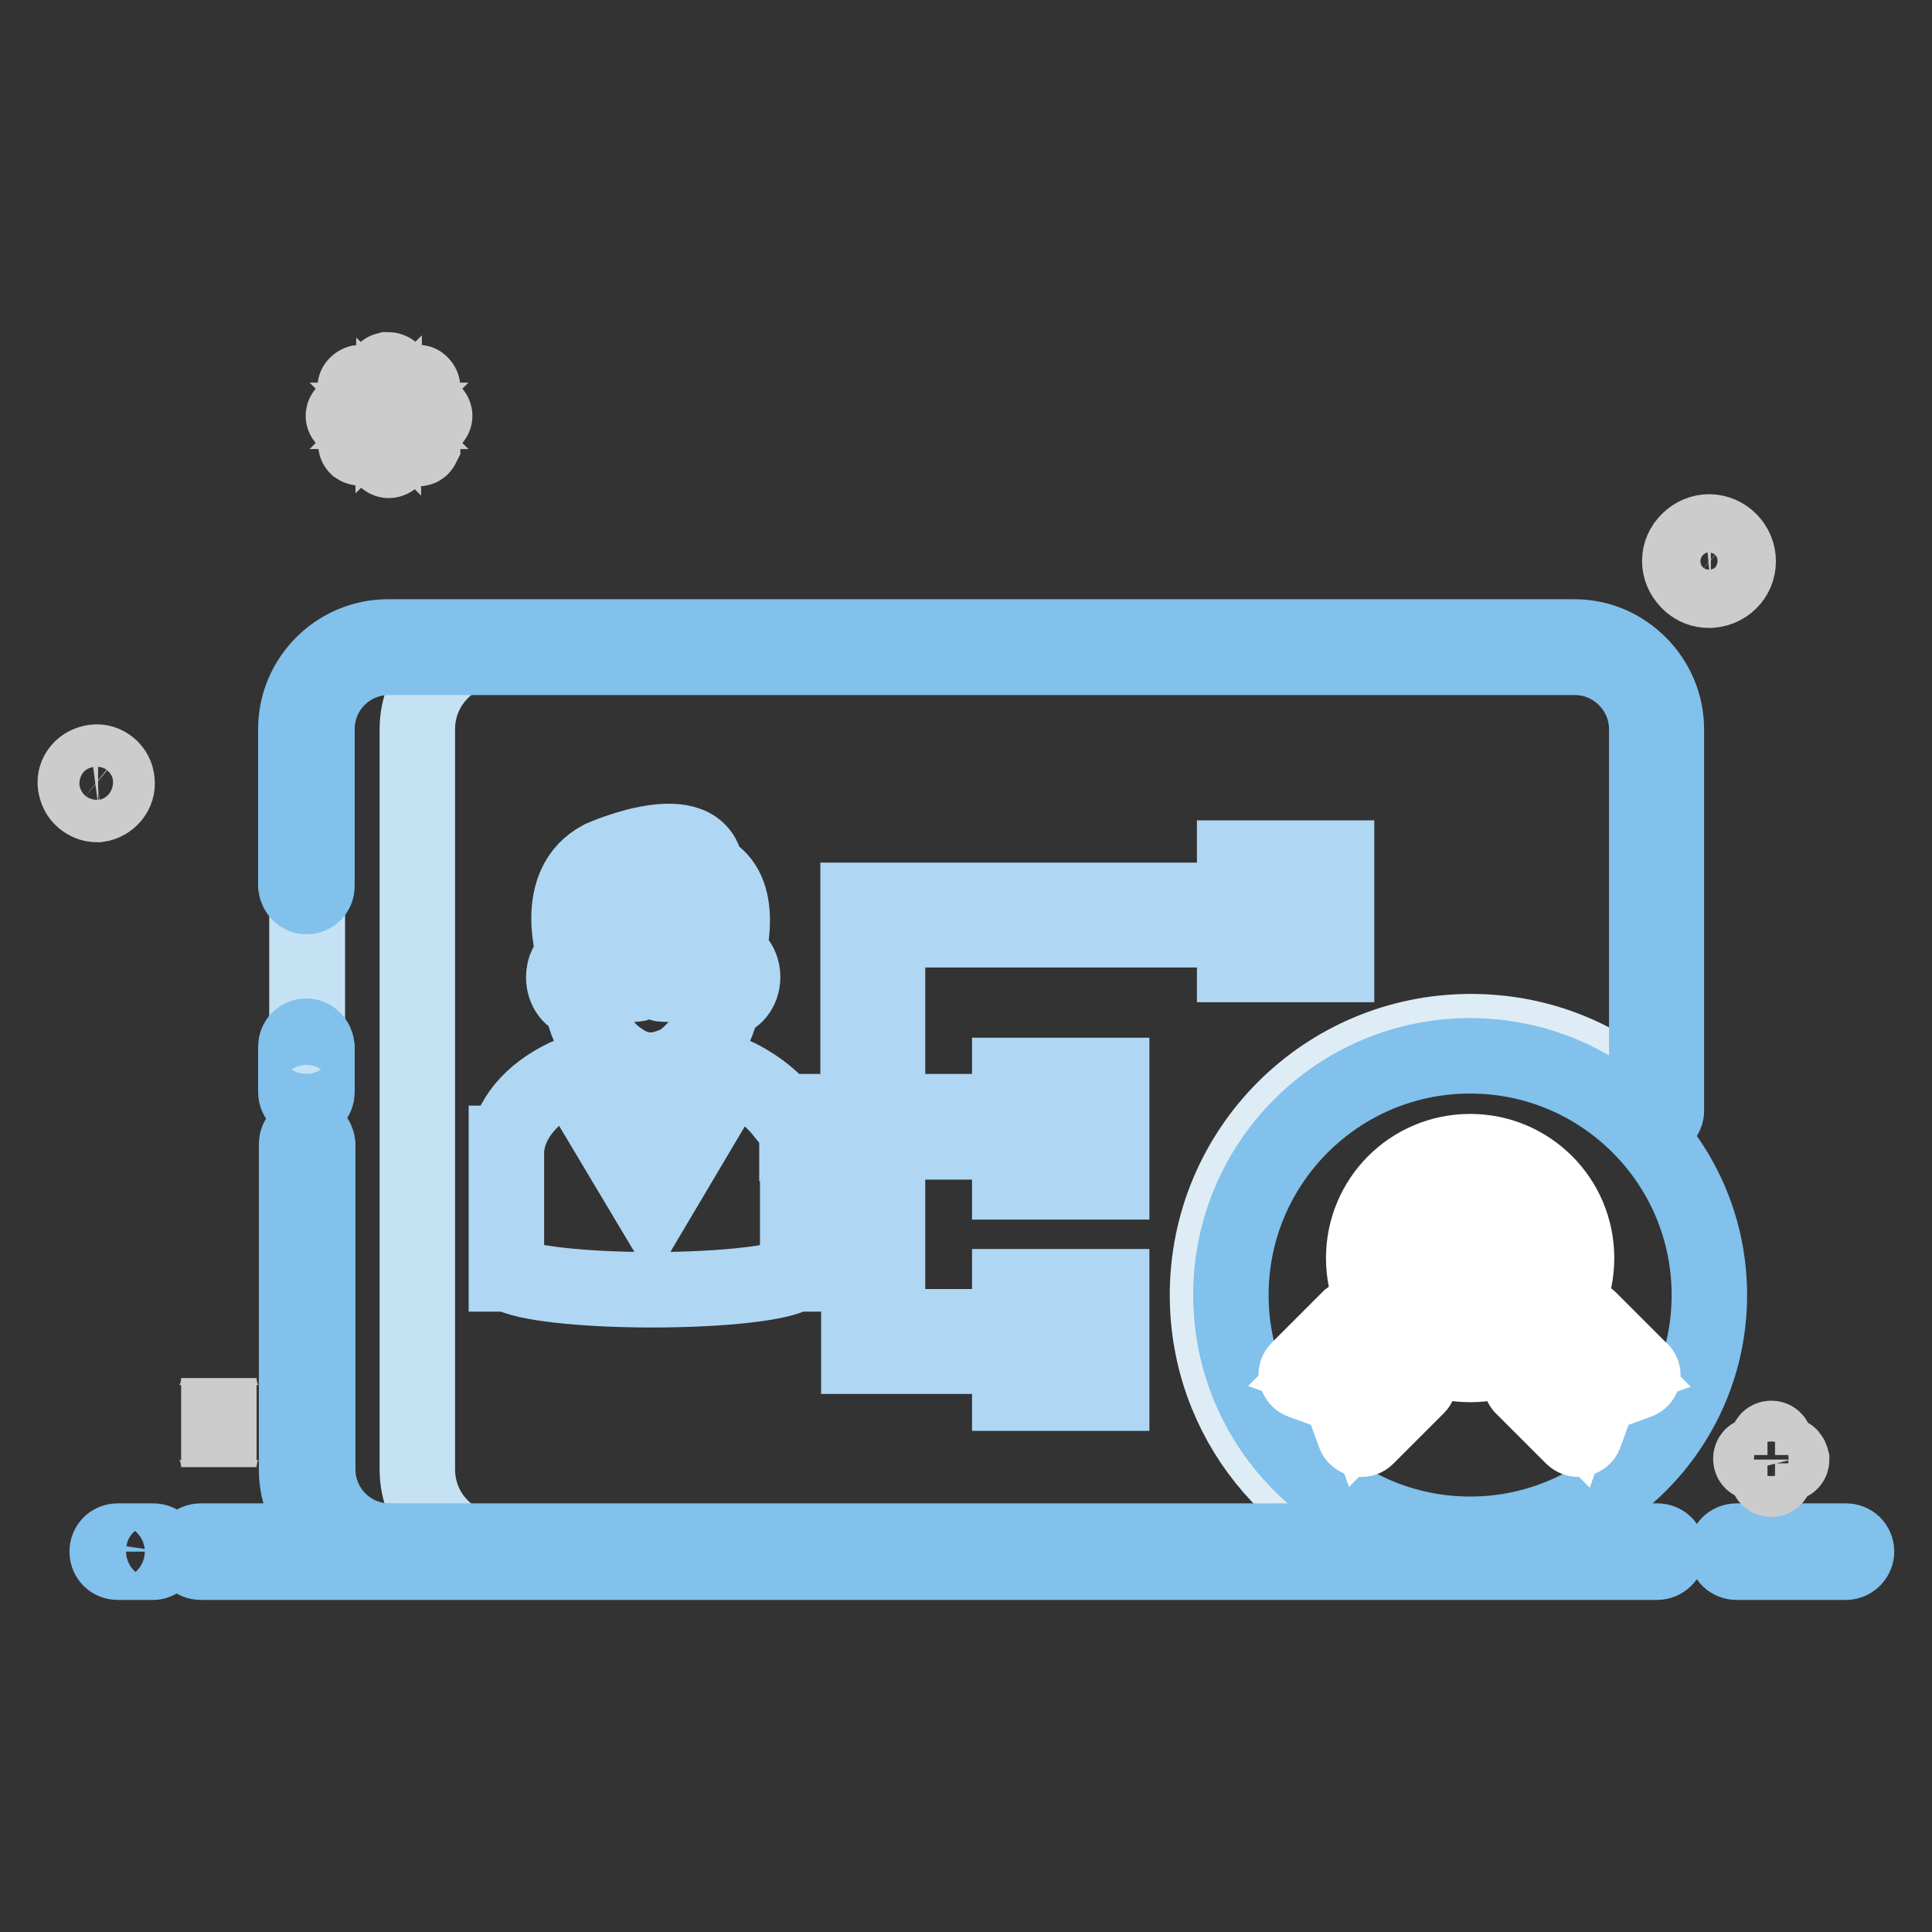 <?xml version="1.0" encoding="utf-8"?>
<!-- Svg Vector Icons : http://www.onlinewebfonts.com/icon -->
<!DOCTYPE svg PUBLIC "-//W3C//DTD SVG 1.1//EN" "http://www.w3.org/Graphics/SVG/1.1/DTD/svg11.dtd">
<svg version="1.1" xmlns="http://www.w3.org/2000/svg" xmlns:xlink="http://www.w3.org/1999/xlink" x="0px" y="0px" viewBox="0 0 256 256" enable-background="new 0 0 256 256" xml:space="preserve">
<rect x="0" y="0" width="256" height="256" fill="#333333" stroke="none"/>
<g> <path stroke-width="10" fill-opacity="0" stroke="#deedf5"  d="M160,171.6c0-19.3,15.6-34.9,34.9-34.9c9.7,0,18.4,3.9,24.7,10.3V96.6c0-6-4.9-10.8-10.8-10.8l0,0H51.5 c-6,0-10.8,4.9-10.8,10.8v98.1c0,6,4.8,10.8,10.8,10.8h135.3C171.4,201.9,160,188.1,160,171.6L160,171.6z"/> <path stroke-width="10" fill-opacity="0" stroke="#81c1eb"  d="M163.1,171.6c0,17.5,14.2,31.7,31.7,31.7c17.5,0,31.7-14.2,31.7-31.7c0-17.5-14.2-31.7-31.7-31.7 C177.3,139.9,163.1,154.1,163.1,171.6C163.1,171.6,163.1,171.6,163.1,171.6L163.1,171.6z"/> <path stroke-width="10" fill-opacity="0" stroke="#c5e2f4"  d="M55.3,194.7V96.6c0-6,4.9-10.8,10.8-10.8H51.5c-6,0-10.8,4.9-10.8,10.8v98.1c0,6,4.8,10.8,10.8,10.8h14.6 C60.1,205.5,55.3,200.7,55.3,194.7z"/> <path stroke-width="10" fill-opacity="0" stroke="#81c1eb"  d="M51.5,206.9c-6.7,0-12.2-5.5-12.2-12.2v-43.1c0-0.8,0.6-1.4,1.4-1.4c0.7,0,1.3,0.6,1.4,1.4v43.1 c0,5.2,4.2,9.5,9.5,9.5c0.8,0,1.4,0.7,1.3,1.4C52.8,206.3,52.2,206.9,51.5,206.9L51.5,206.9z M40.6,146.1c-0.8,0-1.4-0.6-1.4-1.4 l0,0v-6c0-0.8,0.6-1.4,1.4-1.4c0.7,0,1.3,0.6,1.4,1.4v6C42,145.5,41.4,146.1,40.6,146.1L40.6,146.1z M219.6,148.4 c-0.8,0-1.4-0.6-1.4-1.4V96.6c0-2.5-1-4.9-2.8-6.7c-1.8-1.8-4.2-2.8-6.7-2.8H51.5c-5.2,0-9.5,4.2-9.5,9.5v20.8 c0,0.8-0.6,1.4-1.4,1.4c-0.7,0-1.3-0.6-1.4-1.4V96.6c0-6.7,5.5-12.2,12.2-12.2h157.2c3.3,0,6.3,1.3,8.6,3.6 c2.3,2.3,3.6,5.4,3.6,8.6V147C220.9,147.8,220.3,148.4,219.6,148.4z"/> <path stroke-width="10" fill-opacity="0" stroke="#81c1eb"  d="M244.6,207h-14.5c-0.8,0-1.4-0.6-1.4-1.4c0-0.8,0.6-1.4,1.4-1.4c0,0,0,0,0,0h14.5c0.8,0,1.4,0.6,1.4,1.4 C246,206.3,245.4,207,244.6,207C244.6,207,244.6,207,244.6,207z M219.6,207h-193c-0.8,0-1.4-0.6-1.4-1.4c0-0.8,0.6-1.4,1.4-1.4 c0,0,0,0,0,0h193c0.8,0,1.4,0.6,1.4,1.4S220.3,207,219.6,207L219.6,207z M20.3,207h-4.7c-0.8,0-1.4-0.6-1.4-1.4 c0-0.8,0.6-1.4,1.4-1.4c0,0,0,0,0,0h4.7c0.8,0,1.4,0.6,1.4,1.4C21.6,206.3,21,207,20.3,207C20.3,207,20.3,207,20.3,207z"/> <path stroke-width="10" fill-opacity="0" stroke="#cccccc"  d="M15.5,103.5c-0.1-1.5-1.5-2.7-3-2.5c-0.7,0.1-1.4,0.4-1.9,1c-0.5,0.6-0.7,1.3-0.6,2c0.1,0.7,0.4,1.4,1,1.9 c0.5,0.4,1.1,0.7,1.8,0.7H13C14.5,106.4,15.7,105,15.5,103.5z M13.8,105.7c-0.8,0.4-1.8,0.3-2.5-0.3c-0.5-0.4-0.8-0.9-0.8-1.5 c-0.1-0.6,0.1-1.2,0.5-1.7c0.4-0.5,0.9-0.8,1.5-0.8h0.2c1.2,0,2.2,0.9,2.3,2.1C15.1,104.4,14.7,105.3,13.8,105.7L13.8,105.7z  M230.3,74c-0.2-2.1-2.1-3.7-4.2-3.5c-1,0.1-1.9,0.6-2.6,1.4c-0.7,0.8-1,1.8-0.9,2.8c0.1,1,0.6,1.9,1.4,2.6 c0.7,0.6,1.5,0.9,2.4,0.9h0.3C229,78,230.5,76.1,230.3,74z M228,77.1c-1.1,0.6-2.5,0.4-3.5-0.4c-0.7-0.5-1.1-1.3-1.1-2.1 c-0.1-0.8,0.2-1.7,0.7-2.3c0.5-0.7,1.3-1.1,2.1-1.1h0.3c1.6,0,3,1.2,3.1,2.8C229.8,75.3,229.1,76.5,228,77.1L228,77.1z M51.5,61 c-0.3,0-0.6-0.3-0.6-0.6v-3.9l-2.7,2.7c-0.2,0.2-0.6,0.2-0.9,0c-0.2-0.2-0.2-0.6,0-0.8l2.7-2.7h-3.9c-0.3,0-0.6-0.3-0.6-0.6 c0-0.3,0.3-0.6,0.6-0.6H50l-2.7-2.7C47,51.6,47,51.2,47.2,51c0,0,0,0,0.1-0.1c0.1-0.1,0.3-0.2,0.4-0.2c0.2,0,0.3,0.1,0.4,0.2 l2.7,2.7v-3.9c-0.1-0.3,0.1-0.6,0.5-0.7c0.2,0,0.3,0,0.5,0.1c0.2,0.1,0.3,0.4,0.3,0.6v3.9l2.8-2.7c0.2-0.2,0.6-0.3,0.8-0.1 c0,0,0,0,0.1,0.1c0.2,0.2,0.3,0.6,0.1,0.8c0,0,0,0-0.1,0.1l-2.7,2.7h3.9c0.3,0,0.6,0.3,0.6,0.6c0,0.3-0.3,0.6-0.6,0.6h-3.9l2.7,2.7 c0.2,0.2,0.2,0.4,0.2,0.6c-0.1,0.2-0.2,0.4-0.4,0.4c-0.2,0.1-0.4,0-0.6-0.2l-2.8-2.7v3.9C52.1,60.8,51.8,61,51.5,61L51.5,61 L51.5,61z M236.9,192.8h-1.7v-1.7c0-0.3-0.2-0.5-0.5-0.5c-0.3,0-0.5,0.2-0.5,0.5l0,0v1.7h-1.7c-0.3,0-0.5,0.2-0.5,0.5 c0,0.3,0.2,0.5,0.5,0.5h1.7v1.7c0,0.3,0.2,0.5,0.5,0.5c0,0,0,0,0,0l0,0c0.3,0,0.5-0.2,0.5-0.5v-1.6h1.7c0.3,0,0.5-0.2,0.5-0.5 C237.3,193,237.1,192.8,236.9,192.8L236.9,192.8z M29,182.6c0,3.3-2.2,5.9-5,5.9c2.8,0,5,2.6,5,5.9c0-3.3,2.2-5.9,5-5.9 C31.2,188.5,29,185.9,29,182.6z"/> <path stroke-width="10" fill-opacity="0" stroke="#ffffff"  d="M198.3,171.9l-3.5-1.8l-3.4,1.9l0.6-3.8l-2.8-2.7l3.8-0.6l1.7-3.5l1.8,3.5l3.8,0.5l-2.8,2.7L198.3,171.9 L198.3,171.9z"/> <path stroke-width="10" fill-opacity="0" stroke="#ffffff"  d="M194.8,152.6c-7.8,0-14.1,6.3-14.1,14.1c0,7.8,6.3,14.1,14.1,14.1c7.8,0,14.1-6.3,14.1-14.1 C208.9,158.9,202.6,152.6,194.8,152.6z M194.9,178.8c-6.7,0-12.2-5.5-12.2-12.2c0-6.7,5.5-12.2,12.2-12.2c6.7,0,12.2,5.5,12.2,12.2 C207.1,173.4,201.6,178.8,194.9,178.8z"/> <path stroke-width="10" fill-opacity="0" stroke="#ffffff"  d="M196.6,164.8l-1.8-3.5l-1.7,3.5l-3.8,0.6l2.8,2.7l-0.6,3.8l3.4-1.9l3.5,1.8l-0.7-3.8l2.8-2.7L196.6,164.8z  M187.8,183.7l-6.7,6.7c-0.2,0.2-0.4,0.3-0.7,0.3h-0.2c-0.3-0.1-0.6-0.3-0.7-0.6l-1.9-5.2l-5.2-1.9c-0.3-0.1-0.5-0.4-0.6-0.7 c-0.1-0.3,0-0.6,0.3-0.9l6.7-6.7c0.4-0.3,1-0.3,1.3,0.1c0.3,0.3,0.3,0.9,0,1.2l-5.6,5.6l4.2,1.5c0.3,0.1,0.5,0.3,0.6,0.6l1.5,4.2 l5.6-5.6c0.4-0.3,1-0.3,1.3,0.1C188.1,182.9,188.1,183.4,187.8,183.7L187.8,183.7L187.8,183.7z M217.7,182.3 c-0.1,0.3-0.3,0.6-0.6,0.7l-5.2,1.9l-1.9,5.2c-0.1,0.3-0.4,0.5-0.7,0.6l-0.2,0c-0.2,0-0.5-0.1-0.7-0.3l-6.7-6.7 c-0.3-0.4-0.3-0.9,0-1.3c0.3-0.3,0.9-0.4,1.3,0l5.6,5.6l1.5-4.2c0.1-0.3,0.3-0.5,0.6-0.6l4.2-1.5l-5.6-5.6c-0.3-0.4-0.3-1,0.1-1.3 c0.3-0.3,0.9-0.3,1.2,0l6.7,6.7C217.6,181.7,217.7,182,217.7,182.3L217.7,182.3z"/> <path stroke-width="10" fill-opacity="0" stroke="#afd7f3"  d="M74.7,129.5c0,1.6,1,3,2.3,3c0.9,5.6,4.7,9.8,9.4,9.8c4.6,0,8.5-4.2,9.4-9.8h0.2c1.3,0,2.4-1.4,2.4-3 c0-1.5-0.8-2.7-2-3h0c0,0,2.6-8.7-2.8-11.2c-0.7-7.5-13.9-1.6-13.9-1.6c-6.8,3.5-3.5,13.1-3.5,13.1 C75.2,127.3,74.7,128.3,74.7,129.5z"/> <path stroke-width="10" fill-opacity="0" stroke="#afd7f3"  d="M77.1,127.2L77.1,127.2l0.3,0v-0.7l0.7-4.1c0.4-0.7,0.9-1.1,0.9-1.1c6,0.3,10.7-2.7,10.7-2.7 c4-3.1,5.3,8.7,5.3,8.7l0.1,0l0.5-0.1c0.1,0,0.2,0,0.2,0c0.4,0,0.9,0.2,1.2,0.6c0.4,0.5,0.6,1.1,0.6,1.8c0,0.7-0.2,1.3-0.6,1.7 c-0.3,0.4-0.8,0.6-1.2,0.6c0,0-0.1,0-0.1,0l-0.6,0l-0.1,0.6c-0.4,2.6-1.5,5-3.1,6.7c-0.8,0.8-1.6,1.5-2.6,1.9c-1,0.4-2,0.7-3,0.7 c-1,0-2-0.2-3-0.7c-0.9-0.5-1.8-1.1-2.6-1.9c-1.6-1.7-2.7-4.1-3.1-6.7l-0.1-0.5l-0.5,0c-0.9-0.1-1.7-1.1-1.7-2.4 c0-0.7,0.2-1.3,0.6-1.8C76.2,127.4,76.6,127.2,77.1,127.2L77.1,127.2z"/> <path stroke-width="10" fill-opacity="0" stroke="#afd7f3"  d="M113.8,147.3h-10.1c-1.6-2-3.9-3.7-6.7-5l-8.3,14l-1-6.3c0.7-0.4,1.1-1.2,1.1-2c0-1.3-1.1-2.4-2.4-2.4 c-1.3,0-2.4,1.1-2.4,2.4c0,0.8,0.4,1.6,1.1,2l-1,6.2l-8.3-13.9c-4.7,2-7.9,5.3-8.6,9.2h-0.1v17.3h0.4c1.8,1.2,9.6,2.1,18.9,2.1 c9.4,0,17.2-0.9,18.9-2.1h0.4v-17.3h-0.1c0-0.1,0-0.1,0-0.2h8.2v28.4h19v-3.9h-15.2v-24.5h15.2v-4h-15.2v-24.1h45v-3.9h-48.9V147.3 z M163.6,113.7v14.1h13.5v-14.1H163.6z M174.7,125.5H166v-9.4h8.8V125.5z"/> <path stroke-width="10" fill-opacity="0" stroke="#afd7f3"  d="M133.8,142.5v14.1h13.5v-14.1H133.8z M144.9,154.2h-8.8v-9.4h8.8V154.2z M133.8,170.5v14.1h13.5v-14.1 H133.8z M144.9,182.3h-8.8v-9.4h8.8V182.3z M80.5,130.4h3.6c0.7,0,1.2-0.6,1.2-1.3V128h1.4v1.1c0,0.7,0.6,1.3,1.2,1.3h3.6 c0.7,0,1.2-0.6,1.2-1.3v-2.3c0-0.7-0.6-1.3-1.2-1.3H88c-0.7,0-1.2,0.6-1.2,1.3v0.8h-1.4v-0.8c0-0.7-0.6-1.3-1.2-1.3h-3.6 c-0.7,0-1.3,0.6-1.3,1.3v2.3C79.2,129.8,79.8,130.4,80.5,130.4z"/> <path stroke-width="10" fill-opacity="0" stroke="#afd7f3"  d="M87,126.9c0-0.5,0.4-1,1-1h3.6c0.5,0,1,0.4,1,1v2.3c0,0.5-0.4,1-1,1H88c-0.5,0-1-0.4-1-1V126.9z  M79.5,126.9c0-0.5,0.4-1,1-1h3.6c0.5,0,1,0.4,1,1v2.3c0,0.5-0.4,1-1,1h-3.6c-0.5,0-1-0.4-1-1V126.9z"/></g>
</svg>